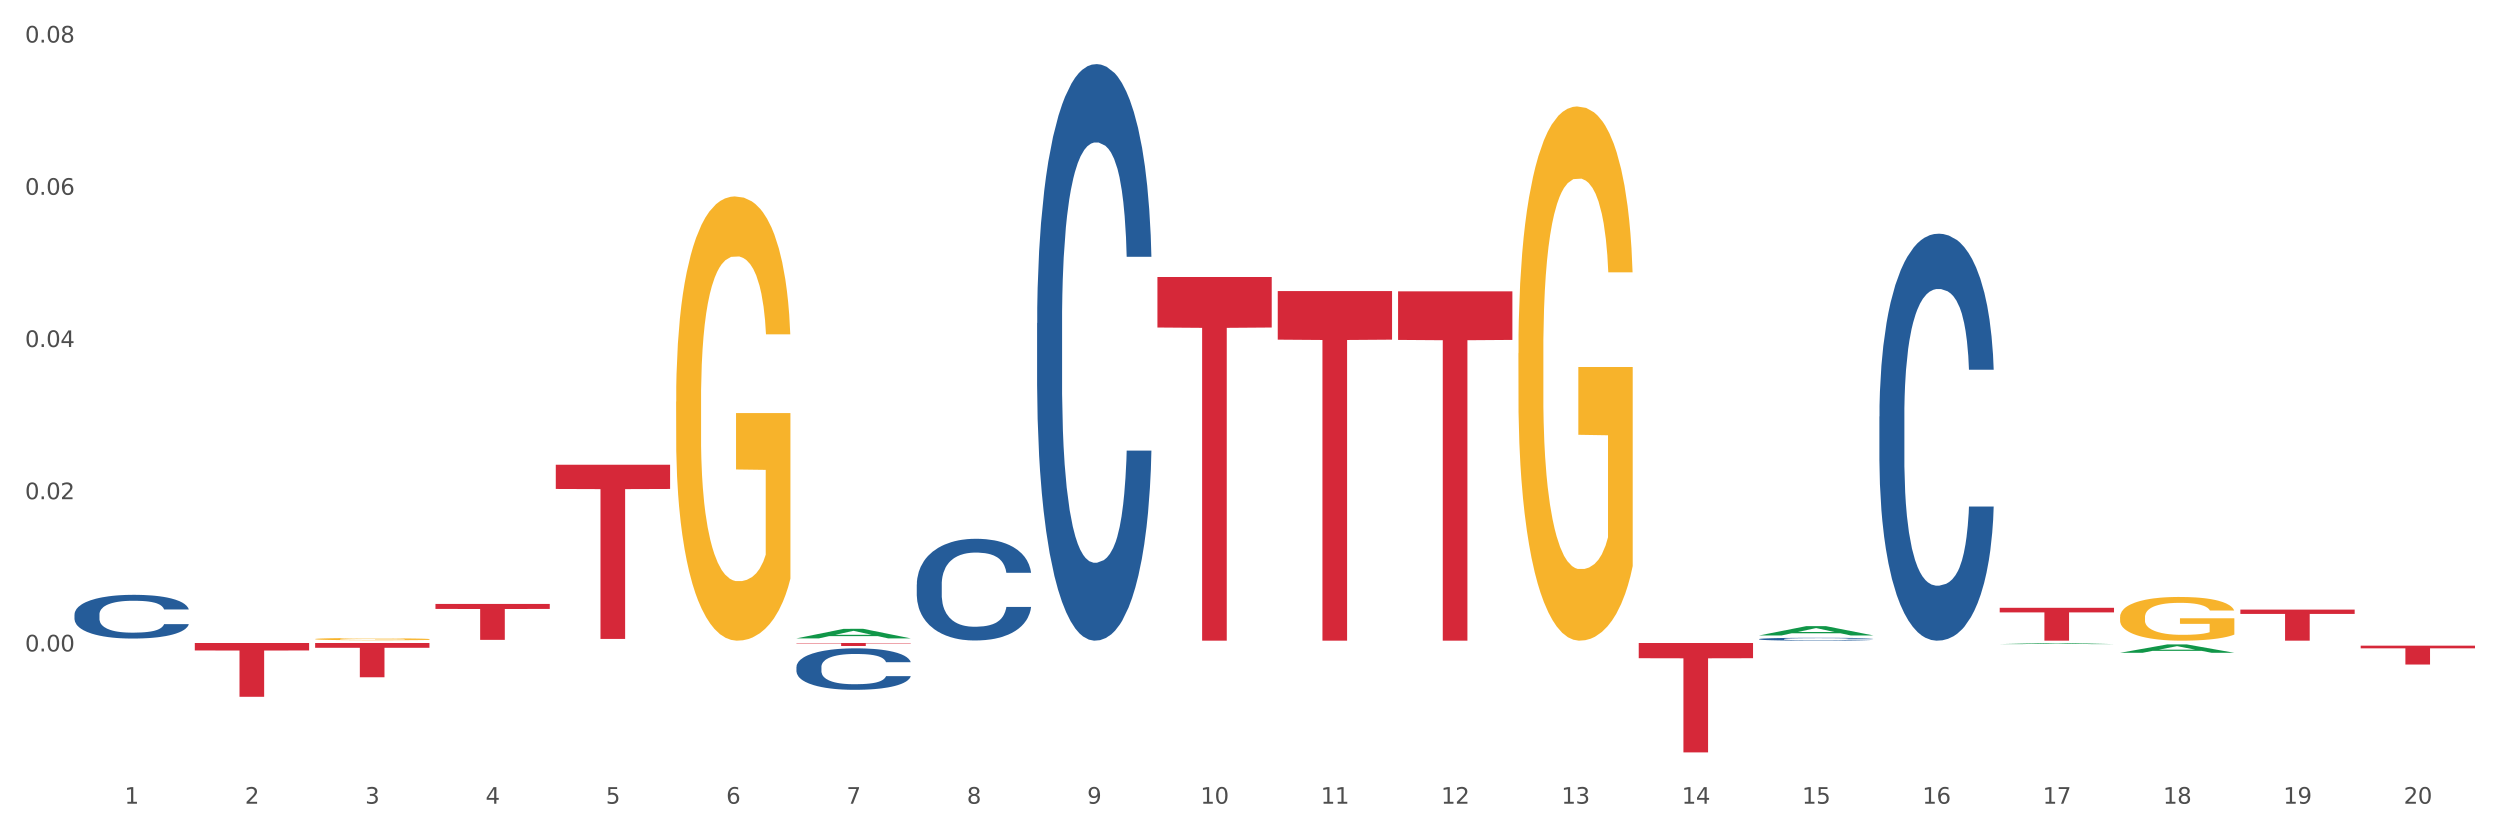 <?xml version="1.0" encoding="utf-8" standalone="no"?>
<!DOCTYPE svg PUBLIC "-//W3C//DTD SVG 1.1//EN"
  "http://www.w3.org/Graphics/SVG/1.1/DTD/svg11.dtd">
<svg xmlns:xlink="http://www.w3.org/1999/xlink" width="1080pt" height="360pt" viewBox="0 0 1080 360" xmlns="http://www.w3.org/2000/svg" version="1.1">
 <rect x="0" y="0" width="1080" height="360" fill="#333333" stroke="none"/>
 <defs>
  <style type="text/css">*{stroke-linejoin: round; stroke-linecap: butt}</style>
 </defs>
 <g id="figure_1">
  <g id="patch_1">
   <path d="M 0 360 
L 1080 360 
L 1080 0 
L 0 0 
z
" style="fill: #ffffff; stroke: #ffffff; stroke-linejoin: miter"/>
  </g>
  <g id="axes_1">
   <g id="matplotlib.axis_1">
    <g id="xtick_1">
     <g id="text_1">
      <!-- 1 -->
      <g style="fill: #4d4d4d" transform="translate(53.812 347.204) scale(0.096 -0.096)">
       <defs>
        <path id="DejaVuSans-31" d="M 794 531 
L 1825 531 
L 1825 4091 
L 703 3866 
L 703 4441 
L 1819 4666 
L 2450 4666 
L 2450 531 
L 3481 531 
L 3481 0 
L 794 0 
L 794 531 
z
" transform="scale(0.016)"/>
       </defs>
       <use xlink:href="#DejaVuSans-31"/>
      </g>
     </g>
    </g>
    <g id="xtick_2">
     <g id="text_2">
      <!-- 2 -->
      <g style="fill: #4d4d4d" transform="translate(105.793 347.204) scale(0.096 -0.096)">
       <defs>
        <path id="DejaVuSans-32" d="M 1228 531 
L 3431 531 
L 3431 0 
L 469 0 
L 469 531 
Q 828 903 1448 1529 
Q 2069 2156 2228 2338 
Q 2531 2678 2651 2914 
Q 2772 3150 2772 3378 
Q 2772 3750 2511 3984 
Q 2250 4219 1831 4219 
Q 1534 4219 1204 4116 
Q 875 4013 500 3803 
L 500 4441 
Q 881 4594 1212 4672 
Q 1544 4750 1819 4750 
Q 2544 4750 2975 4387 
Q 3406 4025 3406 3419 
Q 3406 3131 3298 2873 
Q 3191 2616 2906 2266 
Q 2828 2175 2409 1742 
Q 1991 1309 1228 531 
z
" transform="scale(0.016)"/>
       </defs>
       <use xlink:href="#DejaVuSans-32"/>
      </g>
     </g>
    </g>
    <g id="xtick_3">
     <g id="text_3">
      <!-- 3 -->
      <g style="fill: #4d4d4d" transform="translate(157.774 347.204) scale(0.096 -0.096)">
       <defs>
        <path id="DejaVuSans-33" d="M 2597 2516 
Q 3050 2419 3304 2112 
Q 3559 1806 3559 1356 
Q 3559 666 3084 287 
Q 2609 -91 1734 -91 
Q 1441 -91 1130 -33 
Q 819 25 488 141 
L 488 750 
Q 750 597 1062 519 
Q 1375 441 1716 441 
Q 2309 441 2620 675 
Q 2931 909 2931 1356 
Q 2931 1769 2642 2001 
Q 2353 2234 1838 2234 
L 1294 2234 
L 1294 2753 
L 1863 2753 
Q 2328 2753 2575 2939 
Q 2822 3125 2822 3475 
Q 2822 3834 2567 4026 
Q 2313 4219 1838 4219 
Q 1578 4219 1281 4162 
Q 984 4106 628 3988 
L 628 4550 
Q 988 4650 1302 4700 
Q 1616 4750 1894 4750 
Q 2613 4750 3031 4423 
Q 3450 4097 3450 3541 
Q 3450 3153 3228 2886 
Q 3006 2619 2597 2516 
z
" transform="scale(0.016)"/>
       </defs>
       <use xlink:href="#DejaVuSans-33"/>
      </g>
     </g>
    </g>
    <g id="xtick_4">
     <g id="text_4">
      <!-- 4 -->
      <g style="fill: #4d4d4d" transform="translate(209.756 347.204) scale(0.096 -0.096)">
       <defs>
        <path id="DejaVuSans-34" d="M 2419 4116 
L 825 1625 
L 2419 1625 
L 2419 4116 
z
M 2253 4666 
L 3047 4666 
L 3047 1625 
L 3713 1625 
L 3713 1100 
L 3047 1100 
L 3047 0 
L 2419 0 
L 2419 1100 
L 313 1100 
L 313 1709 
L 2253 4666 
z
" transform="scale(0.016)"/>
       </defs>
       <use xlink:href="#DejaVuSans-34"/>
      </g>
     </g>
    </g>
    <g id="xtick_5">
     <g id="text_5">
      <!-- 5 -->
      <g style="fill: #4d4d4d" transform="translate(261.737 347.204) scale(0.096 -0.096)">
       <defs>
        <path id="DejaVuSans-35" d="M 691 4666 
L 3169 4666 
L 3169 4134 
L 1269 4134 
L 1269 2991 
Q 1406 3038 1543 3061 
Q 1681 3084 1819 3084 
Q 2600 3084 3056 2656 
Q 3513 2228 3513 1497 
Q 3513 744 3044 326 
Q 2575 -91 1722 -91 
Q 1428 -91 1123 -41 
Q 819 9 494 109 
L 494 744 
Q 775 591 1075 516 
Q 1375 441 1709 441 
Q 2250 441 2565 725 
Q 2881 1009 2881 1497 
Q 2881 1984 2565 2268 
Q 2250 2553 1709 2553 
Q 1456 2553 1204 2497 
Q 953 2441 691 2322 
L 691 4666 
z
" transform="scale(0.016)"/>
       </defs>
       <use xlink:href="#DejaVuSans-35"/>
      </g>
     </g>
    </g>
    <g id="xtick_6">
     <g id="text_6">
      <!-- 6 -->
      <g style="fill: #4d4d4d" transform="translate(313.718 347.204) scale(0.096 -0.096)">
       <defs>
        <path id="DejaVuSans-36" d="M 2113 2584 
Q 1688 2584 1439 2293 
Q 1191 2003 1191 1497 
Q 1191 994 1439 701 
Q 1688 409 2113 409 
Q 2538 409 2786 701 
Q 3034 994 3034 1497 
Q 3034 2003 2786 2293 
Q 2538 2584 2113 2584 
z
M 3366 4563 
L 3366 3988 
Q 3128 4100 2886 4159 
Q 2644 4219 2406 4219 
Q 1781 4219 1451 3797 
Q 1122 3375 1075 2522 
Q 1259 2794 1537 2939 
Q 1816 3084 2150 3084 
Q 2853 3084 3261 2657 
Q 3669 2231 3669 1497 
Q 3669 778 3244 343 
Q 2819 -91 2113 -91 
Q 1303 -91 875 529 
Q 447 1150 447 2328 
Q 447 3434 972 4092 
Q 1497 4750 2381 4750 
Q 2619 4750 2861 4703 
Q 3103 4656 3366 4563 
z
" transform="scale(0.016)"/>
       </defs>
       <use xlink:href="#DejaVuSans-36"/>
      </g>
     </g>
    </g>
    <g id="xtick_7">
     <g id="text_7">
      <!-- 7 -->
      <g style="fill: #4d4d4d" transform="translate(365.699 347.204) scale(0.096 -0.096)">
       <defs>
        <path id="DejaVuSans-37" d="M 525 4666 
L 3525 4666 
L 3525 4397 
L 1831 0 
L 1172 0 
L 2766 4134 
L 525 4134 
L 525 4666 
z
" transform="scale(0.016)"/>
       </defs>
       <use xlink:href="#DejaVuSans-37"/>
      </g>
     </g>
    </g>
    <g id="xtick_8">
     <g id="text_8">
      <!-- 8 -->
      <g style="fill: #4d4d4d" transform="translate(417.68 347.204) scale(0.096 -0.096)">
       <defs>
        <path id="DejaVuSans-38" d="M 2034 2216 
Q 1584 2216 1326 1975 
Q 1069 1734 1069 1313 
Q 1069 891 1326 650 
Q 1584 409 2034 409 
Q 2484 409 2743 651 
Q 3003 894 3003 1313 
Q 3003 1734 2745 1975 
Q 2488 2216 2034 2216 
z
M 1403 2484 
Q 997 2584 770 2862 
Q 544 3141 544 3541 
Q 544 4100 942 4425 
Q 1341 4750 2034 4750 
Q 2731 4750 3128 4425 
Q 3525 4100 3525 3541 
Q 3525 3141 3298 2862 
Q 3072 2584 2669 2484 
Q 3125 2378 3379 2068 
Q 3634 1759 3634 1313 
Q 3634 634 3220 271 
Q 2806 -91 2034 -91 
Q 1263 -91 848 271 
Q 434 634 434 1313 
Q 434 1759 690 2068 
Q 947 2378 1403 2484 
z
M 1172 3481 
Q 1172 3119 1398 2916 
Q 1625 2713 2034 2713 
Q 2441 2713 2670 2916 
Q 2900 3119 2900 3481 
Q 2900 3844 2670 4047 
Q 2441 4250 2034 4250 
Q 1625 4250 1398 4047 
Q 1172 3844 1172 3481 
z
" transform="scale(0.016)"/>
       </defs>
       <use xlink:href="#DejaVuSans-38"/>
      </g>
     </g>
    </g>
    <g id="xtick_9">
     <g id="text_9">
      <!-- 9 -->
      <g style="fill: #4d4d4d" transform="translate(469.662 347.204) scale(0.096 -0.096)">
       <defs>
        <path id="DejaVuSans-39" d="M 703 97 
L 703 672 
Q 941 559 1184 500 
Q 1428 441 1663 441 
Q 2288 441 2617 861 
Q 2947 1281 2994 2138 
Q 2813 1869 2534 1725 
Q 2256 1581 1919 1581 
Q 1219 1581 811 2004 
Q 403 2428 403 3163 
Q 403 3881 828 4315 
Q 1253 4750 1959 4750 
Q 2769 4750 3195 4129 
Q 3622 3509 3622 2328 
Q 3622 1225 3098 567 
Q 2575 -91 1691 -91 
Q 1453 -91 1209 -44 
Q 966 3 703 97 
z
M 1959 2075 
Q 2384 2075 2632 2365 
Q 2881 2656 2881 3163 
Q 2881 3666 2632 3958 
Q 2384 4250 1959 4250 
Q 1534 4250 1286 3958 
Q 1038 3666 1038 3163 
Q 1038 2656 1286 2365 
Q 1534 2075 1959 2075 
z
" transform="scale(0.016)"/>
       </defs>
       <use xlink:href="#DejaVuSans-39"/>
      </g>
     </g>
    </g>
    <g id="xtick_10">
     <g id="text_10">
      <!-- 10 -->
      <g style="fill: #4d4d4d" transform="translate(518.589 347.204) scale(0.096 -0.096)">
       <defs>
        <path id="DejaVuSans-30" d="M 2034 4250 
Q 1547 4250 1301 3770 
Q 1056 3291 1056 2328 
Q 1056 1369 1301 889 
Q 1547 409 2034 409 
Q 2525 409 2770 889 
Q 3016 1369 3016 2328 
Q 3016 3291 2770 3770 
Q 2525 4250 2034 4250 
z
M 2034 4750 
Q 2819 4750 3233 4129 
Q 3647 3509 3647 2328 
Q 3647 1150 3233 529 
Q 2819 -91 2034 -91 
Q 1250 -91 836 529 
Q 422 1150 422 2328 
Q 422 3509 836 4129 
Q 1250 4750 2034 4750 
z
" transform="scale(0.016)"/>
       </defs>
       <use xlink:href="#DejaVuSans-31"/>
       <use xlink:href="#DejaVuSans-30" transform="translate(63.623 0)"/>
      </g>
     </g>
    </g>
    <g id="xtick_11">
     <g id="text_11">
      <!-- 11 -->
      <g style="fill: #4d4d4d" transform="translate(570.57 347.204) scale(0.096 -0.096)">
       <use xlink:href="#DejaVuSans-31"/>
       <use xlink:href="#DejaVuSans-31" transform="translate(63.623 0)"/>
      </g>
     </g>
    </g>
    <g id="xtick_12">
     <g id="text_12">
      <!-- 12 -->
      <g style="fill: #4d4d4d" transform="translate(622.551 347.204) scale(0.096 -0.096)">
       <use xlink:href="#DejaVuSans-31"/>
       <use xlink:href="#DejaVuSans-32" transform="translate(63.623 0)"/>
      </g>
     </g>
    </g>
    <g id="xtick_13">
     <g id="text_13">
      <!-- 13 -->
      <g style="fill: #4d4d4d" transform="translate(674.533 347.204) scale(0.096 -0.096)">
       <use xlink:href="#DejaVuSans-31"/>
       <use xlink:href="#DejaVuSans-33" transform="translate(63.623 0)"/>
      </g>
     </g>
    </g>
    <g id="xtick_14">
     <g id="text_14">
      <!-- 14 -->
      <g style="fill: #4d4d4d" transform="translate(726.514 347.204) scale(0.096 -0.096)">
       <use xlink:href="#DejaVuSans-31"/>
       <use xlink:href="#DejaVuSans-34" transform="translate(63.623 0)"/>
      </g>
     </g>
    </g>
    <g id="xtick_15">
     <g id="text_15">
      <!-- 15 -->
      <g style="fill: #4d4d4d" transform="translate(778.495 347.204) scale(0.096 -0.096)">
       <use xlink:href="#DejaVuSans-31"/>
       <use xlink:href="#DejaVuSans-35" transform="translate(63.623 0)"/>
      </g>
     </g>
    </g>
    <g id="xtick_16">
     <g id="text_16">
      <!-- 16 -->
      <g style="fill: #4d4d4d" transform="translate(830.476 347.204) scale(0.096 -0.096)">
       <use xlink:href="#DejaVuSans-31"/>
       <use xlink:href="#DejaVuSans-36" transform="translate(63.623 0)"/>
      </g>
     </g>
    </g>
    <g id="xtick_17">
     <g id="text_17">
      <!-- 17 -->
      <g style="fill: #4d4d4d" transform="translate(882.457 347.204) scale(0.096 -0.096)">
       <use xlink:href="#DejaVuSans-31"/>
       <use xlink:href="#DejaVuSans-37" transform="translate(63.623 0)"/>
      </g>
     </g>
    </g>
    <g id="xtick_18">
     <g id="text_18">
      <!-- 18 -->
      <g style="fill: #4d4d4d" transform="translate(934.439 347.204) scale(0.096 -0.096)">
       <use xlink:href="#DejaVuSans-31"/>
       <use xlink:href="#DejaVuSans-38" transform="translate(63.623 0)"/>
      </g>
     </g>
    </g>
    <g id="xtick_19">
     <g id="text_19">
      <!-- 19 -->
      <g style="fill: #4d4d4d" transform="translate(986.42 347.204) scale(0.096 -0.096)">
       <use xlink:href="#DejaVuSans-31"/>
       <use xlink:href="#DejaVuSans-39" transform="translate(63.623 0)"/>
      </g>
     </g>
    </g>
    <g id="xtick_20">
     <g id="text_20">
      <!-- 20 -->
      <g style="fill: #4d4d4d" transform="translate(1038.401 347.204) scale(0.096 -0.096)">
       <use xlink:href="#DejaVuSans-32"/>
       <use xlink:href="#DejaVuSans-30" transform="translate(63.623 0)"/>
      </g>
     </g>
    </g>
    <g id="xtick_21"/>
    <g id="xtick_22"/>
    <g id="xtick_23"/>
    <g id="xtick_24"/>
    <g id="xtick_25"/>
    <g id="xtick_26"/>
    <g id="xtick_27"/>
    <g id="xtick_28"/>
    <g id="xtick_29"/>
    <g id="xtick_30"/>
    <g id="xtick_31"/>
    <g id="xtick_32"/>
    <g id="xtick_33"/>
    <g id="xtick_34"/>
    <g id="xtick_35"/>
    <g id="xtick_36"/>
    <g id="xtick_37"/>
    <g id="xtick_38"/>
    <g id="xtick_39"/>
   </g>
   <g id="matplotlib.axis_2">
    <g id="ytick_1">
     <g id="text_21">
      <!-- 0.00 -->
      <g style="fill: #4d4d4d" transform="translate(10.8 281.424) scale(0.096 -0.096)">
       <defs>
        <path id="DejaVuSans-2e" d="M 684 794 
L 1344 794 
L 1344 0 
L 684 0 
L 684 794 
z
" transform="scale(0.016)"/>
       </defs>
       <use xlink:href="#DejaVuSans-30"/>
       <use xlink:href="#DejaVuSans-2e" transform="translate(63.623 0)"/>
       <use xlink:href="#DejaVuSans-30" transform="translate(95.41 0)"/>
       <use xlink:href="#DejaVuSans-30" transform="translate(159.033 0)"/>
      </g>
     </g>
    </g>
    <g id="ytick_2">
     <g id="text_22">
      <!-- 0.02 -->
      <g style="fill: #4d4d4d" transform="translate(10.8 215.665) scale(0.096 -0.096)">
       <use xlink:href="#DejaVuSans-30"/>
       <use xlink:href="#DejaVuSans-2e" transform="translate(63.623 0)"/>
       <use xlink:href="#DejaVuSans-30" transform="translate(95.41 0)"/>
       <use xlink:href="#DejaVuSans-32" transform="translate(159.033 0)"/>
      </g>
     </g>
    </g>
    <g id="ytick_3">
     <g id="text_23">
      <!-- 0.04 -->
      <g style="fill: #4d4d4d" transform="translate(10.8 149.906) scale(0.096 -0.096)">
       <use xlink:href="#DejaVuSans-30"/>
       <use xlink:href="#DejaVuSans-2e" transform="translate(63.623 0)"/>
       <use xlink:href="#DejaVuSans-30" transform="translate(95.41 0)"/>
       <use xlink:href="#DejaVuSans-34" transform="translate(159.033 0)"/>
      </g>
     </g>
    </g>
    <g id="ytick_4">
     <g id="text_24">
      <!-- 0.06 -->
      <g style="fill: #4d4d4d" transform="translate(10.8 84.146) scale(0.096 -0.096)">
       <use xlink:href="#DejaVuSans-30"/>
       <use xlink:href="#DejaVuSans-2e" transform="translate(63.623 0)"/>
       <use xlink:href="#DejaVuSans-30" transform="translate(95.41 0)"/>
       <use xlink:href="#DejaVuSans-36" transform="translate(159.033 0)"/>
      </g>
     </g>
    </g>
    <g id="ytick_5">
     <g id="text_25">
      <!-- 0.08 -->
      <g style="fill: #4d4d4d" transform="translate(10.8 18.387) scale(0.096 -0.096)">
       <use xlink:href="#DejaVuSans-30"/>
       <use xlink:href="#DejaVuSans-2e" transform="translate(63.623 0)"/>
       <use xlink:href="#DejaVuSans-30" transform="translate(95.41 0)"/>
       <use xlink:href="#DejaVuSans-38" transform="translate(159.033 0)"/>
      </g>
     </g>
    </g>
    <g id="ytick_6"/>
    <g id="ytick_7"/>
    <g id="ytick_8"/>
    <g id="ytick_9"/>
    <g id="ytick_10"/>
   </g>
   <g id="PolyCollection_1">
    <path d="M 344.062 275.774 
L 344.113 275.77 
L 364.477 271.657 
L 372.928 271.653 
L 393.444 275.782 
L 383.67 275.782 
L 379.241 274.82 
L 358.215 274.82 
L 358.062 274.836 
L 353.786 275.782 
L 344.062 275.782 
L 344.062 275.774 
L 360.862 274.247 
L 376.593 274.243 
L 368.804 272.533 
L 368.702 272.525 
L 368.601 272.537 
L 360.811 274.243 
L 360.862 274.247 
L 344.062 275.774 
z
" clip-path="url(#p7e94654cbf)" style="fill: #109648"/>
    <path d="M 759.912 274.508 
L 759.963 274.504 
L 780.327 270.487 
L 788.777 270.483 
L 809.294 274.515 
L 799.519 274.515 
L 795.09 273.576 
L 774.065 273.576 
L 773.912 273.592 
L 769.636 274.515 
L 759.912 274.515 
L 759.912 274.508 
L 776.712 273.016 
L 792.443 273.012 
L 784.654 271.343 
L 784.552 271.335 
L 784.45 271.346 
L 776.661 273.012 
L 776.712 273.016 
L 759.912 274.508 
z
" clip-path="url(#p7e94654cbf)" style="fill: #109648"/>
    <path d="M 500.006 119.65 
L 549.388 119.65 
L 549.388 141.486 
L 529.963 141.633 
L 529.963 276.777 
L 519.314 276.777 
L 519.314 141.633 
L 500.006 141.486 
L 500.006 119.798 
L 500.006 119.65 
z
" clip-path="url(#p7e94654cbf)" style="fill: #d62839"/>
    <path d="M 344.062 277.777 
L 393.444 277.777 
L 393.444 277.958 
L 374.019 277.959 
L 374.019 279.076 
L 363.37 279.076 
L 363.37 277.959 
L 344.062 277.958 
L 344.062 277.778 
L 344.062 277.777 
z
" clip-path="url(#p7e94654cbf)" style="fill: #d62839"/>
    <path d="M 863.874 262.579 
L 913.256 262.579 
L 913.256 264.552 
L 893.831 264.566 
L 893.831 276.777 
L 883.182 276.777 
L 883.182 264.566 
L 863.874 264.552 
L 863.874 262.593 
L 863.874 262.579 
z
" clip-path="url(#p7e94654cbf)" style="fill: #d62839"/>
    <path d="M 707.931 277.777 
L 757.313 277.777 
L 757.313 284.345 
L 737.888 284.39 
L 737.888 325.041 
L 727.239 325.041 
L 727.239 284.39 
L 707.931 284.345 
L 707.931 277.821 
L 707.931 277.777 
z
" clip-path="url(#p7e94654cbf)" style="fill: #d62839"/>
    <path d="M 344.062 288.132 
L 344.121 288.115 
L 344.121 287.657 
L 344.296 287.035 
L 344.938 285.889 
L 345.755 285.021 
L 347.156 284.006 
L 347.915 283.58 
L 348.907 283.105 
L 350.95 282.336 
L 353.285 281.681 
L 354.919 281.321 
L 356.145 281.092 
L 358.889 280.682 
L 360.465 280.502 
L 362.099 280.355 
L 363.5 280.257 
L 365.835 280.142 
L 367.703 280.093 
L 369.862 280.077 
L 371.672 280.093 
L 374.065 280.159 
L 377.567 280.355 
L 378.91 280.47 
L 380.719 280.666 
L 382.587 280.928 
L 384.105 281.19 
L 385.856 281.567 
L 387.666 282.058 
L 389.417 282.68 
L 390.643 283.253 
L 391.635 283.859 
L 392.51 284.595 
L 393.153 285.398 
L 393.444 286.069 
L 382.762 286.069 
L 382.471 285.463 
L 381.887 284.808 
L 381.303 284.366 
L 380.661 284.006 
L 379.669 283.597 
L 378.793 283.335 
L 377.334 283.024 
L 375.991 282.827 
L 374.882 282.713 
L 373.54 282.614 
L 370.68 282.516 
L 368.637 282.516 
L 367.352 282.549 
L 365.776 282.631 
L 364.434 282.745 
L 362.858 282.942 
L 361.632 283.155 
L 360.406 283.433 
L 359.706 283.629 
L 358.655 283.99 
L 357.955 284.284 
L 357.021 284.792 
L 356.495 285.152 
L 355.561 286.085 
L 355.153 286.773 
L 354.978 287.248 
L 354.861 287.771 
L 354.861 290.325 
L 355.211 291.471 
L 355.503 291.963 
L 355.97 292.519 
L 356.846 293.24 
L 358.13 293.944 
L 359.472 294.451 
L 360.581 294.762 
L 361.632 294.991 
L 362.683 295.171 
L 363.967 295.335 
L 365.018 295.433 
L 366.594 295.532 
L 368.461 295.581 
L 369.921 295.581 
L 372.898 295.499 
L 374.24 295.417 
L 375.524 295.302 
L 376.925 295.122 
L 378.034 294.926 
L 378.676 294.779 
L 379.727 294.467 
L 380.544 294.14 
L 381.245 293.763 
L 381.712 293.436 
L 382.237 292.945 
L 382.646 292.388 
L 382.762 292.094 
L 393.444 292.094 
L 393.211 292.683 
L 392.802 293.256 
L 391.985 294.025 
L 391.343 294.467 
L 390.351 295.008 
L 389.3 295.466 
L 387.841 295.974 
L 386.498 296.35 
L 385.097 296.678 
L 383.58 296.972 
L 380.836 297.382 
L 379.844 297.496 
L 377.742 297.693 
L 376.108 297.807 
L 373.715 297.922 
L 371.263 297.987 
L 368.695 298.004 
L 366.418 297.971 
L 363.908 297.873 
L 362.332 297.775 
L 360.581 297.627 
L 358.538 297.398 
L 356.612 297.12 
L 354.803 296.792 
L 353.11 296.416 
L 351.534 295.99 
L 349.491 295.286 
L 347.973 294.598 
L 346.864 293.96 
L 346.105 293.42 
L 345.346 292.732 
L 344.938 292.257 
L 344.296 291.111 
L 344.062 290.047 
L 344.062 288.132 
z
" clip-path="url(#p7e94654cbf)" style="fill: #255c99"/>
    <path d="M 32.175 265.451 
L 32.233 265.434 
L 32.233 264.951 
L 32.408 264.295 
L 33.051 263.087 
L 33.868 262.172 
L 35.269 261.103 
L 36.028 260.654 
L 37.02 260.154 
L 39.063 259.343 
L 41.398 258.652 
L 43.032 258.273 
L 44.258 258.031 
L 47.001 257.6 
L 48.577 257.41 
L 50.212 257.255 
L 51.613 257.151 
L 53.948 257.03 
L 55.815 256.979 
L 57.975 256.961 
L 59.785 256.979 
L 62.178 257.048 
L 65.68 257.255 
L 67.023 257.375 
L 68.832 257.583 
L 70.7 257.859 
L 72.218 258.135 
L 73.969 258.532 
L 75.778 259.049 
L 77.53 259.705 
L 78.755 260.309 
L 79.748 260.947 
L 80.623 261.724 
L 81.265 262.569 
L 81.557 263.277 
L 70.875 263.277 
L 70.583 262.638 
L 70 261.948 
L 69.416 261.482 
L 68.774 261.103 
L 67.782 260.671 
L 66.906 260.395 
L 65.447 260.067 
L 64.104 259.86 
L 62.995 259.739 
L 61.653 259.636 
L 58.792 259.532 
L 56.749 259.532 
L 55.465 259.567 
L 53.889 259.653 
L 52.547 259.774 
L 50.971 259.981 
L 49.745 260.205 
L 48.519 260.499 
L 47.819 260.706 
L 46.768 261.085 
L 46.067 261.396 
L 45.133 261.931 
L 44.608 262.311 
L 43.674 263.294 
L 43.266 264.019 
L 43.09 264.519 
L 42.974 265.071 
L 42.974 267.763 
L 43.324 268.971 
L 43.616 269.489 
L 44.083 270.076 
L 44.958 270.835 
L 46.242 271.577 
L 47.585 272.112 
L 48.694 272.44 
L 49.745 272.681 
L 50.795 272.871 
L 52.08 273.043 
L 53.13 273.147 
L 54.706 273.251 
L 56.574 273.302 
L 58.033 273.302 
L 61.01 273.216 
L 62.353 273.13 
L 63.637 273.009 
L 65.038 272.819 
L 66.147 272.612 
L 66.789 272.457 
L 67.84 272.129 
L 68.657 271.784 
L 69.358 271.387 
L 69.825 271.042 
L 70.35 270.524 
L 70.758 269.937 
L 70.875 269.627 
L 81.557 269.627 
L 81.324 270.248 
L 80.915 270.852 
L 80.098 271.663 
L 79.456 272.129 
L 78.463 272.698 
L 77.413 273.181 
L 75.953 273.716 
L 74.611 274.113 
L 73.21 274.458 
L 71.692 274.769 
L 68.949 275.2 
L 67.957 275.321 
L 65.855 275.528 
L 64.221 275.649 
L 61.828 275.77 
L 59.376 275.839 
L 56.808 275.856 
L 54.531 275.822 
L 52.021 275.718 
L 50.445 275.615 
L 48.694 275.459 
L 46.651 275.218 
L 44.725 274.924 
L 42.915 274.579 
L 41.223 274.182 
L 39.647 273.734 
L 37.604 272.992 
L 36.086 272.267 
L 34.977 271.594 
L 34.218 271.025 
L 33.459 270.3 
L 33.051 269.799 
L 32.408 268.592 
L 32.175 267.47 
L 32.175 265.451 
z
" clip-path="url(#p7e94654cbf)" style="fill: #255c99"/>
    <path d="M 603.968 125.866 
L 653.35 125.866 
L 653.35 146.838 
L 633.925 146.98 
L 633.925 276.777 
L 623.276 276.777 
L 623.276 146.98 
L 603.968 146.838 
L 603.968 126.008 
L 603.968 125.866 
z
" clip-path="url(#p7e94654cbf)" style="fill: #d62839"/>
    <path d="M 551.987 125.742 
L 601.369 125.742 
L 601.369 146.731 
L 581.944 146.873 
L 581.944 276.777 
L 571.295 276.777 
L 571.295 146.873 
L 551.987 146.731 
L 551.987 125.884 
L 551.987 125.742 
z
" clip-path="url(#p7e94654cbf)" style="fill: #d62839"/>
    <path d="M 136.137 277.777 
L 185.52 277.777 
L 185.52 279.836 
L 166.094 279.849 
L 166.094 292.59 
L 155.446 292.59 
L 155.446 279.849 
L 136.137 279.836 
L 136.137 277.791 
L 136.137 277.777 
z
" clip-path="url(#p7e94654cbf)" style="fill: #d62839"/>
    <path d="M 84.156 277.777 
L 133.538 277.777 
L 133.538 281.006 
L 114.113 281.028 
L 114.113 301.014 
L 103.464 301.014 
L 103.464 281.028 
L 84.156 281.006 
L 84.156 277.799 
L 84.156 277.777 
z
" clip-path="url(#p7e94654cbf)" style="fill: #d62839"/>
    <path d="M 240.1 200.773 
L 289.482 200.773 
L 289.482 211.23 
L 270.057 211.301 
L 270.057 276.02 
L 259.408 276.02 
L 259.408 211.301 
L 240.1 211.23 
L 240.1 200.844 
L 240.1 200.773 
z
" clip-path="url(#p7e94654cbf)" style="fill: #d62839"/>
    <path d="M 188.119 260.911 
L 237.501 260.911 
L 237.501 263.066 
L 218.076 263.081 
L 218.076 276.42 
L 207.427 276.42 
L 207.427 263.081 
L 188.119 263.066 
L 188.119 260.926 
L 188.119 260.911 
z
" clip-path="url(#p7e94654cbf)" style="fill: #d62839"/>
    <path d="M 1019.818 278.939 
L 1069.2 278.939 
L 1069.2 280.071 
L 1049.775 280.079 
L 1049.775 287.086 
L 1039.126 287.086 
L 1039.126 280.079 
L 1019.818 280.071 
L 1019.818 278.946 
L 1019.818 278.939 
z
" clip-path="url(#p7e94654cbf)" style="fill: #d62839"/>
    <path d="M 967.837 263.352 
L 1017.219 263.352 
L 1017.219 265.217 
L 997.794 265.23 
L 997.794 276.777 
L 987.145 276.777 
L 987.145 265.23 
L 967.837 265.217 
L 967.837 263.364 
L 967.837 263.352 
z
" clip-path="url(#p7e94654cbf)" style="fill: #d62839"/>
    <path d="M 448.025 139.608 
L 448.083 139.38 
L 448.083 133.011 
L 448.258 124.367 
L 448.9 108.443 
L 449.717 96.387 
L 451.118 82.284 
L 451.877 76.369 
L 452.869 69.772 
L 454.912 59.081 
L 457.247 49.982 
L 458.882 44.977 
L 460.107 41.793 
L 462.851 36.106 
L 464.427 33.603 
L 466.061 31.556 
L 467.462 30.191 
L 469.797 28.599 
L 471.665 27.917 
L 473.825 27.689 
L 475.634 27.917 
L 478.027 28.826 
L 481.53 31.556 
L 482.872 33.149 
L 484.682 35.878 
L 486.55 39.518 
L 488.067 43.158 
L 489.818 48.389 
L 491.628 55.214 
L 493.379 63.858 
L 494.605 71.82 
L 495.597 80.236 
L 496.473 90.473 
L 497.115 101.619 
L 497.407 110.946 
L 486.725 110.946 
L 486.433 102.529 
L 485.849 93.43 
L 485.266 87.288 
L 484.623 82.284 
L 483.631 76.597 
L 482.756 72.957 
L 481.296 68.635 
L 479.954 65.905 
L 478.845 64.313 
L 477.502 62.948 
L 474.642 61.583 
L 472.599 61.583 
L 471.315 62.038 
L 469.739 63.176 
L 468.396 64.768 
L 466.82 67.498 
L 465.594 70.455 
L 464.369 74.322 
L 463.668 77.052 
L 462.617 82.056 
L 461.917 86.151 
L 460.983 93.203 
L 460.458 98.207 
L 459.524 111.173 
L 459.115 120.727 
L 458.94 127.324 
L 458.823 134.603 
L 458.823 170.09 
L 459.174 186.013 
L 459.465 192.838 
L 459.932 200.572 
L 460.808 210.581 
L 462.092 220.362 
L 463.435 227.414 
L 464.544 231.736 
L 465.594 234.921 
L 466.645 237.423 
L 467.929 239.698 
L 468.98 241.063 
L 470.556 242.428 
L 472.424 243.11 
L 473.883 243.11 
L 476.86 241.973 
L 478.203 240.835 
L 479.487 239.243 
L 480.888 236.741 
L 481.997 234.011 
L 482.639 231.964 
L 483.69 227.642 
L 484.507 223.092 
L 485.207 217.86 
L 485.674 213.311 
L 486.199 206.486 
L 486.608 198.752 
L 486.725 194.657 
L 497.407 194.657 
L 497.173 202.847 
L 496.765 210.808 
L 495.947 221.5 
L 495.305 227.642 
L 494.313 235.148 
L 493.262 241.518 
L 491.803 248.57 
L 490.461 253.802 
L 489.06 258.351 
L 487.542 262.446 
L 484.799 268.133 
L 483.806 269.725 
L 481.705 272.455 
L 480.07 274.047 
L 477.677 275.639 
L 475.226 276.549 
L 472.657 276.777 
L 470.381 276.322 
L 467.871 274.957 
L 466.295 273.592 
L 464.544 271.545 
L 462.501 268.36 
L 460.574 264.493 
L 458.765 259.943 
L 457.072 254.711 
L 455.496 248.797 
L 453.453 239.015 
L 451.936 229.461 
L 450.826 220.59 
L 450.068 213.083 
L 449.309 203.529 
L 448.9 196.932 
L 448.258 181.009 
L 448.025 166.223 
L 448.025 139.608 
z
" clip-path="url(#p7e94654cbf)" style="fill: #255c99"/>
    <path d="M 396.043 252.496 
L 396.102 252.456 
L 396.102 251.332 
L 396.277 249.807 
L 396.919 246.998 
L 397.736 244.871 
L 399.137 242.383 
L 399.896 241.34 
L 400.888 240.176 
L 402.931 238.29 
L 405.266 236.685 
L 406.9 235.802 
L 408.126 235.24 
L 410.87 234.237 
L 412.446 233.795 
L 414.08 233.434 
L 415.481 233.193 
L 417.816 232.912 
L 419.684 232.792 
L 421.844 232.752 
L 423.653 232.792 
L 426.046 232.952 
L 429.549 233.434 
L 430.891 233.715 
L 432.701 234.196 
L 434.568 234.839 
L 436.086 235.481 
L 437.837 236.404 
L 439.647 237.608 
L 441.398 239.133 
L 442.624 240.537 
L 443.616 242.022 
L 444.492 243.828 
L 445.134 245.794 
L 445.426 247.439 
L 434.744 247.439 
L 434.452 245.955 
L 433.868 244.349 
L 433.284 243.266 
L 432.642 242.383 
L 431.65 241.38 
L 430.774 240.738 
L 429.315 239.975 
L 427.973 239.494 
L 426.863 239.213 
L 425.521 238.972 
L 422.661 238.731 
L 420.618 238.731 
L 419.334 238.811 
L 417.758 239.012 
L 416.415 239.293 
L 414.839 239.775 
L 413.613 240.296 
L 412.387 240.979 
L 411.687 241.46 
L 410.636 242.343 
L 409.936 243.065 
L 409.002 244.309 
L 408.477 245.192 
L 407.543 247.48 
L 407.134 249.165 
L 406.959 250.329 
L 406.842 251.613 
L 406.842 257.873 
L 407.192 260.682 
L 407.484 261.886 
L 407.951 263.251 
L 408.827 265.017 
L 410.111 266.742 
L 411.453 267.986 
L 412.563 268.749 
L 413.613 269.311 
L 414.664 269.752 
L 415.948 270.153 
L 416.999 270.394 
L 418.575 270.635 
L 420.443 270.755 
L 421.902 270.755 
L 424.879 270.555 
L 426.221 270.354 
L 427.506 270.073 
L 428.906 269.632 
L 430.016 269.15 
L 430.658 268.789 
L 431.708 268.026 
L 432.526 267.224 
L 433.226 266.301 
L 433.693 265.498 
L 434.218 264.294 
L 434.627 262.93 
L 434.744 262.207 
L 445.426 262.207 
L 445.192 263.652 
L 444.783 265.057 
L 443.966 266.943 
L 443.324 268.026 
L 442.332 269.351 
L 441.281 270.474 
L 439.822 271.718 
L 438.479 272.641 
L 437.078 273.444 
L 435.561 274.166 
L 432.817 275.17 
L 431.825 275.45 
L 429.724 275.932 
L 428.089 276.213 
L 425.696 276.494 
L 423.244 276.654 
L 420.676 276.694 
L 418.4 276.614 
L 415.89 276.373 
L 414.314 276.133 
L 412.563 275.771 
L 410.52 275.21 
L 408.593 274.527 
L 406.784 273.725 
L 405.091 272.802 
L 403.515 271.758 
L 401.472 270.033 
L 399.954 268.347 
L 398.845 266.782 
L 398.086 265.458 
L 397.328 263.773 
L 396.919 262.609 
L 396.277 259.8 
L 396.043 257.191 
L 396.043 252.496 
z
" clip-path="url(#p7e94654cbf)" style="fill: #255c99"/>
    <path d="M 811.893 179.951 
L 811.951 179.79 
L 811.951 175.294 
L 812.127 169.193 
L 812.769 157.953 
L 813.586 149.442 
L 814.987 139.487 
L 815.746 135.312 
L 816.738 130.655 
L 818.781 123.108 
L 821.116 116.685 
L 822.75 113.153 
L 823.976 110.905 
L 826.719 106.89 
L 828.295 105.124 
L 829.93 103.679 
L 831.331 102.715 
L 833.666 101.591 
L 835.533 101.11 
L 837.693 100.949 
L 839.503 101.11 
L 841.896 101.752 
L 845.398 103.679 
L 846.741 104.803 
L 848.55 106.73 
L 850.418 109.299 
L 851.936 111.868 
L 853.687 115.561 
L 855.496 120.378 
L 857.248 126.48 
L 858.473 132.1 
L 859.466 138.041 
L 860.341 145.267 
L 860.983 153.135 
L 861.275 159.719 
L 850.593 159.719 
L 850.301 153.778 
L 849.718 147.355 
L 849.134 143.019 
L 848.492 139.487 
L 847.5 135.472 
L 846.624 132.903 
L 845.165 129.852 
L 843.822 127.925 
L 842.713 126.801 
L 841.371 125.838 
L 838.51 124.874 
L 836.467 124.874 
L 835.183 125.196 
L 833.607 125.998 
L 832.265 127.122 
L 830.689 129.049 
L 829.463 131.137 
L 828.237 133.867 
L 827.537 135.793 
L 826.486 139.326 
L 825.785 142.216 
L 824.851 147.194 
L 824.326 150.727 
L 823.392 159.879 
L 822.984 166.623 
L 822.808 171.28 
L 822.692 176.418 
L 822.692 201.468 
L 823.042 212.708 
L 823.334 217.525 
L 823.801 222.985 
L 824.676 230.05 
L 825.961 236.955 
L 827.303 241.932 
L 828.412 244.983 
L 829.463 247.231 
L 830.513 248.998 
L 831.798 250.603 
L 832.848 251.567 
L 834.424 252.53 
L 836.292 253.012 
L 837.752 253.012 
L 840.728 252.209 
L 842.071 251.406 
L 843.355 250.282 
L 844.756 248.516 
L 845.865 246.589 
L 846.507 245.144 
L 847.558 242.093 
L 848.375 238.881 
L 849.076 235.188 
L 849.543 231.977 
L 850.068 227.16 
L 850.476 221.7 
L 850.593 218.81 
L 861.275 218.81 
L 861.042 224.59 
L 860.633 230.21 
L 859.816 237.757 
L 859.174 242.093 
L 858.182 247.392 
L 857.131 251.888 
L 855.672 256.866 
L 854.329 260.559 
L 852.928 263.77 
L 851.41 266.661 
L 848.667 270.675 
L 847.675 271.799 
L 845.573 273.726 
L 843.939 274.85 
L 841.546 275.974 
L 839.094 276.616 
L 836.526 276.777 
L 834.249 276.456 
L 831.739 275.492 
L 830.163 274.529 
L 828.412 273.084 
L 826.369 270.836 
L 824.443 268.106 
L 822.633 264.894 
L 820.941 261.201 
L 819.365 257.026 
L 817.322 250.122 
L 815.804 243.377 
L 814.695 237.115 
L 813.936 231.816 
L 813.177 225.072 
L 812.769 220.416 
L 812.127 209.175 
L 811.893 198.738 
L 811.893 179.951 
z
" clip-path="url(#p7e94654cbf)" style="fill: #255c99"/>
    <path d="M 759.912 276.082 
L 759.97 276.081 
L 759.97 276.049 
L 760.145 276.005 
L 760.787 275.925 
L 761.605 275.863 
L 763.006 275.792 
L 763.764 275.762 
L 764.757 275.729 
L 766.8 275.675 
L 769.135 275.629 
L 770.769 275.603 
L 771.995 275.587 
L 774.738 275.558 
L 776.314 275.546 
L 777.949 275.535 
L 779.349 275.528 
L 781.684 275.52 
L 783.552 275.517 
L 785.712 275.516 
L 787.521 275.517 
L 789.915 275.521 
L 793.417 275.535 
L 794.76 275.543 
L 796.569 275.557 
L 798.437 275.576 
L 799.955 275.594 
L 801.706 275.62 
L 803.515 275.655 
L 805.266 275.699 
L 806.492 275.739 
L 807.484 275.782 
L 808.36 275.834 
L 809.002 275.89 
L 809.294 275.937 
L 798.612 275.937 
L 798.32 275.895 
L 797.736 275.848 
L 797.153 275.817 
L 796.511 275.792 
L 795.518 275.763 
L 794.643 275.745 
L 793.183 275.723 
L 791.841 275.709 
L 790.732 275.701 
L 789.389 275.694 
L 786.529 275.687 
L 784.486 275.687 
L 783.202 275.69 
L 781.626 275.695 
L 780.283 275.703 
L 778.707 275.717 
L 777.482 275.732 
L 776.256 275.752 
L 775.555 275.766 
L 774.505 275.791 
L 773.804 275.812 
L 772.87 275.847 
L 772.345 275.873 
L 771.411 275.938 
L 771.002 275.987 
L 770.827 276.02 
L 770.711 276.057 
L 770.711 276.237 
L 771.061 276.317 
L 771.353 276.352 
L 771.82 276.391 
L 772.695 276.442 
L 773.979 276.491 
L 775.322 276.527 
L 776.431 276.549 
L 777.482 276.565 
L 778.532 276.577 
L 779.816 276.589 
L 780.867 276.596 
L 782.443 276.603 
L 784.311 276.606 
L 785.77 276.606 
L 788.747 276.601 
L 790.09 276.595 
L 791.374 276.587 
L 792.775 276.574 
L 793.884 276.56 
L 794.526 276.55 
L 795.577 276.528 
L 796.394 276.505 
L 797.094 276.478 
L 797.561 276.455 
L 798.087 276.421 
L 798.495 276.382 
L 798.612 276.361 
L 809.294 276.361 
L 809.061 276.402 
L 808.652 276.443 
L 807.835 276.497 
L 807.193 276.528 
L 806.2 276.566 
L 805.15 276.598 
L 803.69 276.634 
L 802.348 276.66 
L 800.947 276.683 
L 799.429 276.704 
L 796.686 276.733 
L 795.693 276.741 
L 793.592 276.755 
L 791.958 276.763 
L 789.564 276.771 
L 787.113 276.776 
L 784.545 276.777 
L 782.268 276.774 
L 779.758 276.768 
L 778.182 276.761 
L 776.431 276.75 
L 774.388 276.734 
L 772.462 276.715 
L 770.652 276.691 
L 768.959 276.665 
L 767.383 276.635 
L 765.34 276.586 
L 763.823 276.537 
L 762.714 276.492 
L 761.955 276.454 
L 761.196 276.406 
L 760.787 276.372 
L 760.145 276.292 
L 759.912 276.217 
L 759.912 276.082 
z
" clip-path="url(#p7e94654cbf)" style="fill: #255c99"/>
    <path d="M 863.874 278.26 
L 863.925 278.259 
L 884.289 277.778 
L 892.74 277.777 
L 913.256 278.261 
L 903.482 278.261 
L 899.053 278.148 
L 878.027 278.148 
L 877.874 278.15 
L 873.598 278.261 
L 863.874 278.261 
L 863.874 278.26 
L 880.674 278.081 
L 896.405 278.081 
L 888.616 277.88 
L 888.514 277.879 
L 888.413 277.881 
L 880.623 278.081 
L 880.674 278.081 
L 863.874 278.26 
z
" clip-path="url(#p7e94654cbf)" style="fill: #109648"/>
    <path d="M 915.855 282.006 
L 915.906 282.002 
L 936.27 278.386 
L 944.721 278.383 
L 965.238 282.013 
L 955.463 282.013 
L 951.034 281.167 
L 930.008 281.167 
L 929.856 281.181 
L 925.579 282.013 
L 915.855 282.013 
L 915.855 282.006 
L 932.656 280.663 
L 948.387 280.66 
L 940.597 279.157 
L 940.496 279.15 
L 940.394 279.16 
L 932.605 280.66 
L 932.656 280.663 
L 915.855 282.006 
z
" clip-path="url(#p7e94654cbf)" style="fill: #109648"/>
    <path d="M 915.855 266.615 
L 915.914 266.597 
L 915.914 265.976 
L 916.03 265.441 
L 916.613 264.147 
L 917.488 263.078 
L 918.129 262.508 
L 918.771 262.042 
L 919.529 261.577 
L 920.461 261.093 
L 922.152 260.386 
L 923.202 260.024 
L 924.484 259.644 
L 926.816 259.092 
L 928.507 258.782 
L 930.256 258.523 
L 933.113 258.212 
L 934.979 258.074 
L 936.961 257.971 
L 939.351 257.902 
L 941.159 257.884 
L 945.123 257.936 
L 948.505 258.091 
L 950.137 258.212 
L 952.236 258.419 
L 953.344 258.557 
L 955.151 258.833 
L 957.017 259.196 
L 958.3 259.506 
L 960.224 260.093 
L 961.681 260.679 
L 963.022 261.404 
L 963.722 261.904 
L 964.246 262.37 
L 964.713 262.905 
L 965.179 263.75 
L 954.685 263.75 
L 954.277 263.147 
L 953.635 262.577 
L 952.703 262.025 
L 951.886 261.68 
L 950.487 261.249 
L 949.204 260.973 
L 947.863 260.766 
L 946.231 260.593 
L 944.948 260.507 
L 943.141 260.438 
L 939.585 260.455 
L 937.194 260.593 
L 935.562 260.766 
L 934.512 260.921 
L 933.579 261.093 
L 932.53 261.335 
L 931.306 261.697 
L 930.431 262.025 
L 929.557 262.439 
L 928.857 262.853 
L 928.216 263.336 
L 927.691 263.854 
L 927.283 264.389 
L 926.933 265.044 
L 926.641 266.131 
L 926.641 268.495 
L 926.758 269.03 
L 927.05 269.737 
L 927.399 270.272 
L 927.982 270.911 
L 928.507 271.342 
L 929.498 271.963 
L 930.606 272.481 
L 931.48 272.808 
L 932.355 273.085 
L 933.871 273.464 
L 935.562 273.775 
L 937.019 273.964 
L 939.002 274.137 
L 940.342 274.206 
L 941.509 274.24 
L 944.365 274.24 
L 946.406 274.189 
L 948.68 274.068 
L 950.429 273.913 
L 951.886 273.723 
L 953.519 273.412 
L 954.568 273.119 
L 954.568 269.513 
L 941.742 269.496 
L 941.742 267.098 
L 965.238 267.098 
L 965.238 274.137 
L 964.246 274.499 
L 963.139 274.827 
L 961.973 275.12 
L 960.224 275.483 
L 958.125 275.828 
L 956.259 276.069 
L 954.277 276.276 
L 951.945 276.466 
L 948.913 276.639 
L 947.047 276.708 
L 944.715 276.759 
L 941.975 276.777 
L 939.585 276.742 
L 937.252 276.656 
L 934.804 276.501 
L 932.413 276.276 
L 930.606 276.052 
L 928.799 275.776 
L 926.875 275.414 
L 925.359 275.069 
L 924.193 274.758 
L 922.91 274.361 
L 921.511 273.844 
L 920.461 273.378 
L 919.529 272.895 
L 918.537 272.274 
L 917.838 271.739 
L 917.138 271.066 
L 916.73 270.566 
L 916.264 269.789 
L 915.914 268.702 
L 915.855 266.615 
z
" clip-path="url(#p7e94654cbf)" style="fill: #f7b32b"/>
    <path d="M 655.949 152.631 
L 656.008 152.42 
L 656.008 144.833 
L 656.124 138.299 
L 656.707 122.491 
L 657.582 109.423 
L 658.223 102.467 
L 658.865 96.776 
L 659.622 91.085 
L 660.555 85.184 
L 662.246 76.542 
L 663.296 72.116 
L 664.578 67.479 
L 666.91 60.734 
L 668.601 56.94 
L 670.35 53.778 
L 673.207 49.984 
L 675.073 48.298 
L 677.055 47.034 
L 679.445 46.191 
L 681.253 45.98 
L 685.217 46.612 
L 688.599 48.509 
L 690.231 49.984 
L 692.33 52.514 
L 693.438 54.2 
L 695.245 57.572 
L 697.111 61.999 
L 698.394 65.792 
L 700.318 72.959 
L 701.775 80.125 
L 703.116 88.978 
L 703.816 95.09 
L 704.34 100.781 
L 704.807 107.315 
L 705.273 117.643 
L 694.779 117.643 
L 694.371 110.266 
L 693.729 103.31 
L 692.797 96.565 
L 691.98 92.35 
L 690.581 87.081 
L 689.298 83.708 
L 687.957 81.179 
L 686.325 79.071 
L 685.042 78.017 
L 683.235 77.174 
L 679.679 77.385 
L 677.288 79.071 
L 675.656 81.179 
L 674.606 83.076 
L 673.673 85.184 
L 672.624 88.134 
L 671.4 92.561 
L 670.525 96.565 
L 669.651 101.624 
L 668.951 106.682 
L 668.31 112.584 
L 667.785 118.907 
L 667.377 125.441 
L 667.027 133.451 
L 666.735 146.729 
L 666.735 175.605 
L 666.852 182.139 
L 667.143 190.781 
L 667.493 197.315 
L 668.076 205.114 
L 668.601 210.383 
L 669.592 217.971 
L 670.7 224.294 
L 671.574 228.299 
L 672.449 231.671 
L 673.965 236.308 
L 675.656 240.102 
L 677.113 242.421 
L 679.095 244.528 
L 680.436 245.371 
L 681.602 245.793 
L 684.459 245.793 
L 686.5 245.161 
L 688.774 243.685 
L 690.523 241.788 
L 691.98 239.47 
L 693.613 235.676 
L 694.662 232.093 
L 694.662 188.041 
L 681.836 187.83 
L 681.836 158.533 
L 705.332 158.533 
L 705.332 244.528 
L 704.34 248.955 
L 703.233 252.959 
L 702.067 256.542 
L 700.318 260.969 
L 698.219 265.184 
L 696.353 268.135 
L 694.371 270.664 
L 692.039 272.983 
L 689.007 275.091 
L 687.141 275.934 
L 684.809 276.566 
L 682.069 276.777 
L 679.679 276.355 
L 677.346 275.301 
L 674.898 273.404 
L 672.507 270.664 
L 670.7 267.924 
L 668.893 264.552 
L 666.969 260.126 
L 665.453 255.91 
L 664.287 252.116 
L 663.004 247.268 
L 661.605 240.945 
L 660.555 235.254 
L 659.622 229.353 
L 658.631 221.765 
L 657.932 215.231 
L 657.232 207.011 
L 656.824 200.898 
L 656.358 191.413 
L 656.008 178.135 
L 655.949 152.631 
z
" clip-path="url(#p7e94654cbf)" style="fill: #f7b32b"/>
    <path d="M 136.137 276.066 
L 136.196 276.065 
L 136.196 276.033 
L 136.312 276.005 
L 136.895 275.938 
L 137.77 275.883 
L 138.411 275.854 
L 139.053 275.83 
L 139.81 275.806 
L 140.743 275.781 
L 142.434 275.744 
L 143.484 275.726 
L 144.766 275.706 
L 147.098 275.677 
L 148.789 275.661 
L 150.538 275.648 
L 153.395 275.632 
L 155.261 275.625 
L 157.243 275.62 
L 159.633 275.616 
L 161.441 275.615 
L 165.405 275.618 
L 168.787 275.626 
L 170.419 275.632 
L 172.518 275.643 
L 173.626 275.65 
L 175.433 275.664 
L 177.299 275.683 
L 178.582 275.699 
L 180.506 275.729 
L 181.963 275.759 
L 183.304 275.797 
L 184.004 275.823 
L 184.528 275.847 
L 184.995 275.874 
L 185.461 275.918 
L 174.967 275.918 
L 174.559 275.887 
L 173.917 275.857 
L 172.985 275.829 
L 172.168 275.811 
L 170.769 275.789 
L 169.486 275.775 
L 168.145 275.764 
L 166.513 275.755 
L 165.23 275.751 
L 163.423 275.747 
L 159.866 275.748 
L 157.476 275.755 
L 155.844 275.764 
L 154.794 275.772 
L 153.861 275.781 
L 152.812 275.793 
L 151.588 275.812 
L 150.713 275.829 
L 149.838 275.85 
L 149.139 275.872 
L 148.498 275.897 
L 147.973 275.923 
L 147.565 275.951 
L 147.215 275.985 
L 146.923 276.041 
L 146.923 276.163 
L 147.04 276.19 
L 147.331 276.227 
L 147.681 276.255 
L 148.264 276.288 
L 148.789 276.31 
L 149.78 276.342 
L 150.888 276.369 
L 151.762 276.386 
L 152.637 276.4 
L 154.153 276.419 
L 155.844 276.435 
L 157.301 276.445 
L 159.283 276.454 
L 160.624 276.458 
L 161.79 276.459 
L 164.647 276.459 
L 166.688 276.457 
L 168.962 276.451 
L 170.711 276.443 
L 172.168 276.433 
L 173.801 276.417 
L 174.85 276.402 
L 174.85 276.215 
L 162.024 276.215 
L 162.024 276.091 
L 185.52 276.091 
L 185.52 276.454 
L 184.528 276.473 
L 183.421 276.49 
L 182.255 276.505 
L 180.506 276.524 
L 178.407 276.541 
L 176.541 276.554 
L 174.559 276.565 
L 172.227 276.574 
L 169.195 276.583 
L 167.329 276.587 
L 164.997 276.589 
L 162.257 276.59 
L 159.866 276.589 
L 157.534 276.584 
L 155.086 276.576 
L 152.695 276.565 
L 150.888 276.553 
L 149.081 276.539 
L 147.157 276.52 
L 145.641 276.502 
L 144.475 276.486 
L 143.192 276.466 
L 141.793 276.439 
L 140.743 276.415 
L 139.81 276.39 
L 138.819 276.358 
L 138.12 276.33 
L 137.42 276.296 
L 137.012 276.27 
L 136.546 276.23 
L 136.196 276.174 
L 136.137 276.066 
z
" clip-path="url(#p7e94654cbf)" style="fill: #f7b32b"/>
    <path d="M 292.081 173.539 
L 292.139 173.363 
L 292.139 167.053 
L 292.256 161.62 
L 292.839 148.474 
L 293.713 137.607 
L 294.355 131.823 
L 294.996 127.09 
L 295.754 122.358 
L 296.687 117.45 
L 298.378 110.264 
L 299.427 106.583 
L 300.71 102.727 
L 303.042 97.118 
L 304.733 93.963 
L 306.482 91.334 
L 309.339 88.179 
L 311.204 86.777 
L 313.186 85.725 
L 315.577 85.024 
L 317.384 84.848 
L 321.349 85.374 
L 324.73 86.952 
L 326.363 88.179 
L 328.462 90.282 
L 329.569 91.684 
L 331.377 94.489 
L 333.243 98.17 
L 334.525 101.324 
L 336.449 107.284 
L 337.907 113.243 
L 339.248 120.605 
L 339.947 125.688 
L 340.472 130.42 
L 340.938 135.854 
L 341.405 144.443 
L 330.91 144.443 
L 330.502 138.308 
L 329.861 132.524 
L 328.928 126.915 
L 328.112 123.409 
L 326.713 119.027 
L 325.43 116.223 
L 324.089 114.12 
L 322.457 112.367 
L 321.174 111.491 
L 319.367 110.789 
L 315.81 110.965 
L 313.42 112.367 
L 311.787 114.12 
L 310.738 115.697 
L 309.805 117.45 
L 308.756 119.904 
L 307.531 123.585 
L 306.657 126.915 
L 305.782 131.122 
L 305.082 135.328 
L 304.441 140.236 
L 303.916 145.494 
L 303.508 150.928 
L 303.158 157.588 
L 302.867 168.631 
L 302.867 192.644 
L 302.984 198.077 
L 303.275 205.264 
L 303.625 210.697 
L 304.208 217.183 
L 304.733 221.564 
L 305.724 227.874 
L 306.832 233.133 
L 307.706 236.463 
L 308.581 239.267 
L 310.096 243.124 
L 311.787 246.279 
L 313.245 248.207 
L 315.227 249.959 
L 316.568 250.66 
L 317.734 251.011 
L 320.591 251.011 
L 322.631 250.485 
L 324.905 249.258 
L 326.654 247.681 
L 328.112 245.753 
L 329.744 242.598 
L 330.794 239.618 
L 330.794 202.985 
L 317.967 202.81 
L 317.967 178.446 
L 341.463 178.446 
L 341.463 249.959 
L 340.472 253.64 
L 339.364 256.97 
L 338.198 259.95 
L 336.449 263.631 
L 334.35 267.136 
L 332.485 269.59 
L 330.502 271.694 
L 328.17 273.622 
L 325.138 275.375 
L 323.273 276.076 
L 320.941 276.601 
L 318.2 276.777 
L 315.81 276.426 
L 313.478 275.55 
L 311.029 273.972 
L 308.639 271.694 
L 306.832 269.415 
L 305.024 266.611 
L 303.1 262.93 
L 301.584 259.424 
L 300.418 256.269 
L 299.136 252.238 
L 297.736 246.98 
L 296.687 242.247 
L 295.754 237.339 
L 294.763 231.029 
L 294.063 225.596 
L 293.364 218.76 
L 292.956 213.677 
L 292.489 205.79 
L 292.139 194.747 
L 292.081 173.539 
z
" clip-path="url(#p7e94654cbf)" style="fill: #f7b32b"/>
   </g>
  </g>
 </g>
 <defs>
  <clipPath id="p7e94654cbf">
   <rect x="32.175" y="12.821" width="1037.025" height="327.088"/>
  </clipPath>
 </defs>
</svg>
